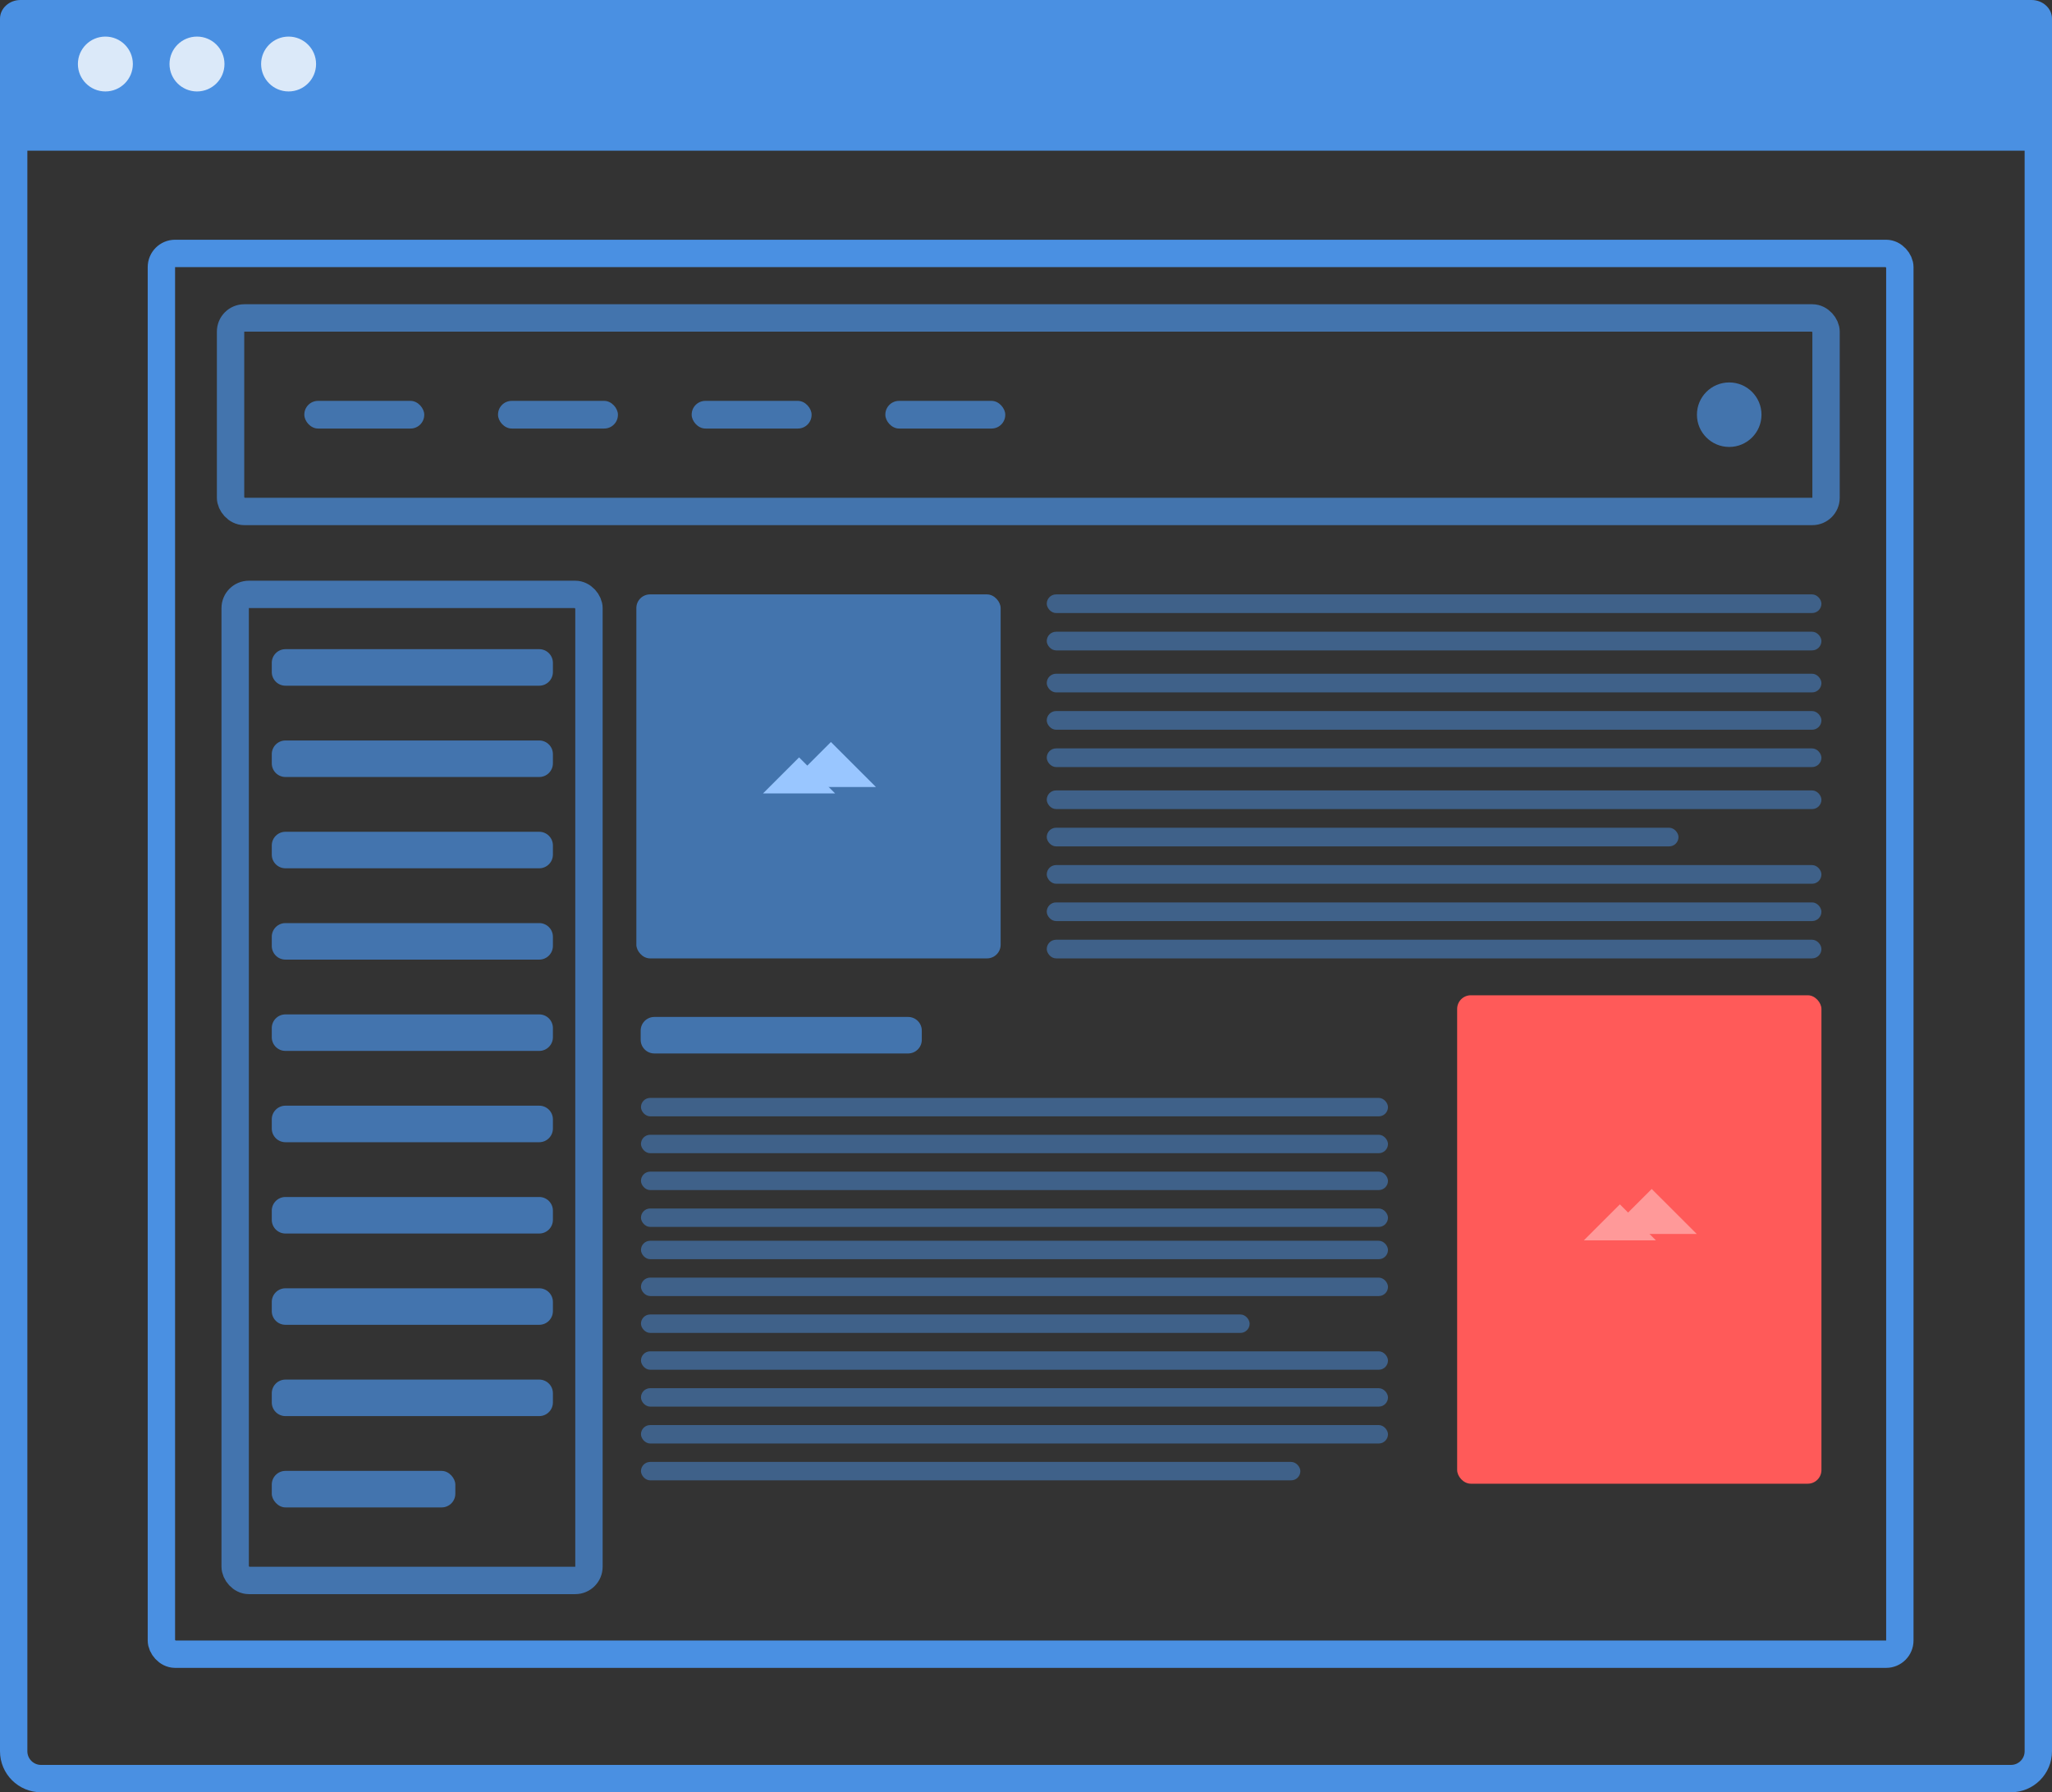 <svg width="150" height="131" viewBox="0 0 150 131" fill="none" xmlns="http://www.w3.org/2000/svg">
<rect x="0" y="0" width="150" height="131" fill="#333333" stroke="none"/>
<g id="Group 17 Copy">
<g id="browser">
<path id="Rectangle 1" d="M1 10H149V128C149 129.105 148.105 130 147 130H3C1.895 130 1 129.105 1 128V10Z" stroke="#4A90E2" stroke-width="2"/>
<path id="Rectangle 1 Copy" fill-rule="evenodd" clip-rule="evenodd" d="M0 11H27.5H148C149.105 11 150 10.105 150 9V1.371C150 0.614 149.331 0 148.503 0H1.497C0.67 0 0 0.615 0 1.371V11Z" fill="#4A90E2"/>
<g id="Group" opacity="0.8">
<path id="Oval 3 Copy" fill-rule="evenodd" clip-rule="evenodd" d="M7.703 6.684C8.813 6.684 9.712 5.786 9.712 4.679C9.712 3.572 8.813 2.674 7.703 2.674C6.594 2.674 5.694 3.572 5.694 4.679C5.694 5.786 6.594 6.684 7.703 6.684Z" fill="white"/>
<path id="Oval 3 Copy 2" fill-rule="evenodd" clip-rule="evenodd" d="M14.4 6.684C15.509 6.684 16.409 5.786 16.409 4.679C16.409 3.572 15.509 2.674 14.4 2.674C13.29 2.674 12.391 3.572 12.391 4.679C12.391 5.786 13.29 6.684 14.4 6.684Z" fill="white"/>
<path id="Oval 3 Copy 3" fill-rule="evenodd" clip-rule="evenodd" d="M21.096 6.684C22.205 6.684 23.105 5.786 23.105 4.679C23.105 3.572 22.205 2.674 21.096 2.674C19.986 2.674 19.087 3.572 19.087 4.679C19.087 5.786 19.986 6.684 21.096 6.684Z" fill="white"/>
</g>
</g>
<rect id="Rectangle 7" x="11.798" y="18.523" width="127.079" height="102.384" rx="1" stroke="#4A90E2" stroke-width="2"/>
<g id="Group 7">
<g id="Group 3" opacity="0.7">
<rect id="Rectangle 474 Copy 3" opacity="0.7" x="46.854" y="80.248" width="54.607" height="1.347" rx="0.674" fill="#4A90E2"/>
<rect id="Rectangle 474 Copy 4" opacity="0.7" x="46.854" y="82.942" width="54.607" height="1.347" rx="0.674" fill="#4A90E2"/>
<rect id="Rectangle 474 Copy 5" opacity="0.7" x="46.854" y="85.637" width="54.607" height="1.347" rx="0.674" fill="#4A90E2"/>
<rect id="Rectangle 474 Copy 6" opacity="0.7" x="46.854" y="88.33" width="54.607" height="1.347" rx="0.674" fill="#4A90E2"/>
<rect id="Rectangle 474 Copy 7" opacity="0.7" x="46.854" y="90.689" width="54.607" height="1.347" rx="0.674" fill="#4A90E2"/>
<rect id="Rectangle 474 Copy 8" opacity="0.7" x="46.854" y="93.383" width="54.607" height="1.347" rx="0.674" fill="#4A90E2"/>
<rect id="Rectangle 474 Copy 9" opacity="0.7" x="46.854" y="96.077" width="44.494" height="1.347" rx="0.674" fill="#4A90E2"/>
<rect id="Rectangle 474 Copy 16" opacity="0.7" x="46.854" y="98.77" width="54.607" height="1.347" rx="0.674" fill="#4A90E2"/>
<rect id="Rectangle 474 Copy 15" opacity="0.7" x="46.854" y="101.465" width="54.607" height="1.347" rx="0.674" fill="#4A90E2"/>
<rect id="Rectangle 474 Copy 14" opacity="0.7" x="46.854" y="104.16" width="54.607" height="1.347" rx="0.674" fill="#4A90E2"/>
<rect id="Rectangle 474 Copy 13" opacity="0.7" x="46.854" y="106.854" width="48.202" height="1.347" rx="0.674" fill="#4A90E2"/>
</g>
<path id="Rectangle 474 Copy 26" opacity="0.7" fill-rule="evenodd" clip-rule="evenodd" d="M46.833 75.33C46.833 74.778 47.281 74.33 47.833 74.33H66.383C66.935 74.33 67.383 74.778 67.383 75.33V75.999C67.383 76.552 66.935 76.999 66.383 76.999H47.833C47.281 76.999 46.833 76.552 46.833 75.999V75.33Z" fill="#4A90E2"/>
<g id="Group 3 Copy 2" opacity="0.7">
<rect id="Rectangle 474 Copy 3_2" opacity="0.7" x="76.517" y="43.445" width="56.629" height="1.364" rx="0.682" fill="#4A90E2"/>
<rect id="Rectangle 474 Copy 4_2" opacity="0.7" x="76.517" y="46.174" width="56.629" height="1.364" rx="0.682" fill="#4A90E2"/>
<rect id="Rectangle 474 Copy 5_2" opacity="0.7" x="76.517" y="49.244" width="56.629" height="1.364" rx="0.682" fill="#4A90E2"/>
<rect id="Rectangle 474 Copy 6_2" opacity="0.7" x="76.517" y="51.973" width="56.629" height="1.364" rx="0.682" fill="#4A90E2"/>
<rect id="Rectangle 474 Copy 7_2" opacity="0.7" x="76.517" y="54.702" width="56.629" height="1.364" rx="0.682" fill="#4A90E2"/>
<rect id="Rectangle 474 Copy 8_2" opacity="0.7" x="76.517" y="57.772" width="56.629" height="1.364" rx="0.682" fill="#4A90E2"/>
<rect id="Rectangle 474 Copy 9_2" opacity="0.7" x="76.517" y="60.5" width="46.18" height="1.364" rx="0.682" fill="#4A90E2"/>
<rect id="Rectangle 474 Copy 16_2" opacity="0.7" x="76.517" y="63.23" width="56.629" height="1.364" rx="0.682" fill="#4A90E2"/>
<rect id="Rectangle 474 Copy 15_2" opacity="0.7" x="76.517" y="65.958" width="56.629" height="1.364" rx="0.682" fill="#4A90E2"/>
<rect id="Rectangle 474 Copy 14_2" opacity="0.7" x="76.517" y="68.686" width="56.629" height="1.364" rx="0.682" fill="#4A90E2"/>
</g>
</g>
<rect id="Rectangle 3 Copy 16" opacity="0.7" x="16.854" y="23.238" width="116.629" height="14.145" rx="1" stroke="#4A90E2" stroke-width="2"/>
<rect id="Rectangle" opacity="0.7" x="22.247" y="29.301" width="8.764" height="2.021" rx="1" fill="#4A90E2"/>
<rect id="Rectangle Copy" opacity="0.7" x="36.405" y="29.301" width="8.764" height="2.021" rx="1" fill="#4A90E2"/>
<rect id="Rectangle Copy 2" opacity="0.7" x="50.562" y="29.301" width="8.764" height="2.021" rx="1" fill="#4A90E2"/>
<rect id="Rectangle Copy 3" opacity="0.7" x="64.719" y="29.301" width="8.764" height="2.021" rx="1" fill="#4A90E2"/>
<path id="Oval" opacity="0.7" fill-rule="evenodd" clip-rule="evenodd" d="M126.405 32.668C127.708 32.668 128.764 31.613 128.764 30.311C128.764 29.009 127.708 27.953 126.405 27.953C125.102 27.953 124.045 29.009 124.045 30.311C124.045 31.613 125.102 32.668 126.405 32.668Z" fill="#4A90E2"/>
<rect id="Rectangle 3 Copy 3" opacity="0.7" x="46.517" y="43.445" width="26.629" height="26.606" rx="1" fill="#4A90E2"/>
<rect id="Rectangle 3 Copy 4" x="106.517" y="72.746" width="26.629" height="35.7" rx="1" fill="#FF5A59"/>
<g id="Group 11" opacity="0.7">
<rect id="Rectangle 3 Copy 17" x="17.191" y="43.445" width="25.861" height="72.073" rx="1" stroke="#4A90E2" stroke-width="2"/>
<path id="Rectangle 474 Copy 2" fill-rule="evenodd" clip-rule="evenodd" d="M19.867 48.449C19.867 47.897 20.314 47.449 20.867 47.449H39.417C39.969 47.449 40.417 47.897 40.417 48.449V49.119C40.417 49.671 39.969 50.119 39.417 50.119H20.867C20.314 50.119 19.867 49.671 19.867 49.119V48.449Z" fill="#4A90E2"/>
<path id="Rectangle 474 Copy 26_2" fill-rule="evenodd" clip-rule="evenodd" d="M19.867 55.123C19.867 54.571 20.314 54.123 20.867 54.123H39.417C39.969 54.123 40.417 54.571 40.417 55.123V55.792C40.417 56.345 39.969 56.792 39.417 56.792H20.867C20.314 56.792 19.867 56.345 19.867 55.792V55.123Z" fill="#4A90E2"/>
<path id="Rectangle 474 Copy 27" fill-rule="evenodd" clip-rule="evenodd" d="M19.867 61.796C19.867 61.244 20.314 60.796 20.867 60.796H39.417C39.969 60.796 40.417 61.244 40.417 61.796V62.465C40.417 63.017 39.969 63.465 39.417 63.465H20.867C20.314 63.465 19.867 63.017 19.867 62.465V61.796Z" fill="#4A90E2"/>
<path id="Rectangle 474 Copy 28" fill-rule="evenodd" clip-rule="evenodd" d="M19.867 68.47C19.867 67.917 20.314 67.47 20.867 67.47H39.417C39.969 67.47 40.417 67.917 40.417 68.47V69.139C40.417 69.691 39.969 70.139 39.417 70.139H20.867C20.314 70.139 19.867 69.691 19.867 69.139V68.47Z" fill="#4A90E2"/>
<path id="Rectangle 474 Copy 29" fill-rule="evenodd" clip-rule="evenodd" d="M19.867 75.144C19.867 74.591 20.314 74.144 20.867 74.144H39.417C39.969 74.144 40.417 74.591 40.417 75.144V75.813C40.417 76.365 39.969 76.813 39.417 76.813H20.867C20.314 76.813 19.867 76.365 19.867 75.813V75.144Z" fill="#4A90E2"/>
<path id="Rectangle 474 Copy 30" fill-rule="evenodd" clip-rule="evenodd" d="M19.867 81.816C19.867 81.264 20.314 80.816 20.867 80.816H39.417C39.969 80.816 40.417 81.264 40.417 81.816V82.486C40.417 83.038 39.969 83.486 39.417 83.486H20.867C20.314 83.486 19.867 83.038 19.867 82.486V81.816Z" fill="#4A90E2"/>
<path id="Rectangle 474 Copy 31" fill-rule="evenodd" clip-rule="evenodd" d="M19.867 88.49C19.867 87.938 20.314 87.49 20.867 87.49H39.417C39.969 87.49 40.417 87.938 40.417 88.49V89.16C40.417 89.712 39.969 90.16 39.417 90.16H20.867C20.314 90.16 19.867 89.712 19.867 89.16V88.49Z" fill="#4A90E2"/>
<path id="Rectangle 474 Copy 32" fill-rule="evenodd" clip-rule="evenodd" d="M19.867 95.163C19.867 94.611 20.314 94.163 20.867 94.163H39.417C39.969 94.163 40.417 94.611 40.417 95.163V95.832C40.417 96.385 39.969 96.832 39.417 96.832H20.867C20.314 96.832 19.867 96.385 19.867 95.832V95.163Z" fill="#4A90E2"/>
<path id="Rectangle 474 Copy 33" fill-rule="evenodd" clip-rule="evenodd" d="M19.867 101.836C19.867 101.284 20.314 100.836 20.867 100.836H39.417C39.969 100.836 40.417 101.284 40.417 101.836V102.505C40.417 103.058 39.969 103.505 39.417 103.505H20.867C20.314 103.505 19.867 103.058 19.867 102.505V101.836Z" fill="#4A90E2"/>
<rect id="Rectangle 474 Copy 34" x="19.867" y="107.51" width="13.417" height="2.669" rx="1" fill="#4A90E2"/>
</g>
<g id="Group 6">
<path id="Rectangle 2" fill-rule="evenodd" clip-rule="evenodd" d="M55.778 57.99L58.412 55.359L61.045 57.99L55.778 57.99Z" fill="#99C6FF"/>
<path id="Rectangle 2 Copy" fill-rule="evenodd" clip-rule="evenodd" d="M57.447 57.524L60.739 54.235L64.032 57.524H57.447Z" fill="#99C6FF"/>
</g>
<g id="Group 6 Copy">
<path id="Rectangle 2_2" fill-rule="evenodd" clip-rule="evenodd" d="M115.778 90.659L118.412 88.028L121.045 90.659H115.778Z" fill="#FF9999"/>
<path id="Rectangle 2 Copy_2" fill-rule="evenodd" clip-rule="evenodd" d="M117.447 90.193L120.739 86.904L124.032 90.193H117.447Z" fill="#FF9999"/>
</g>
</g>
</svg>
